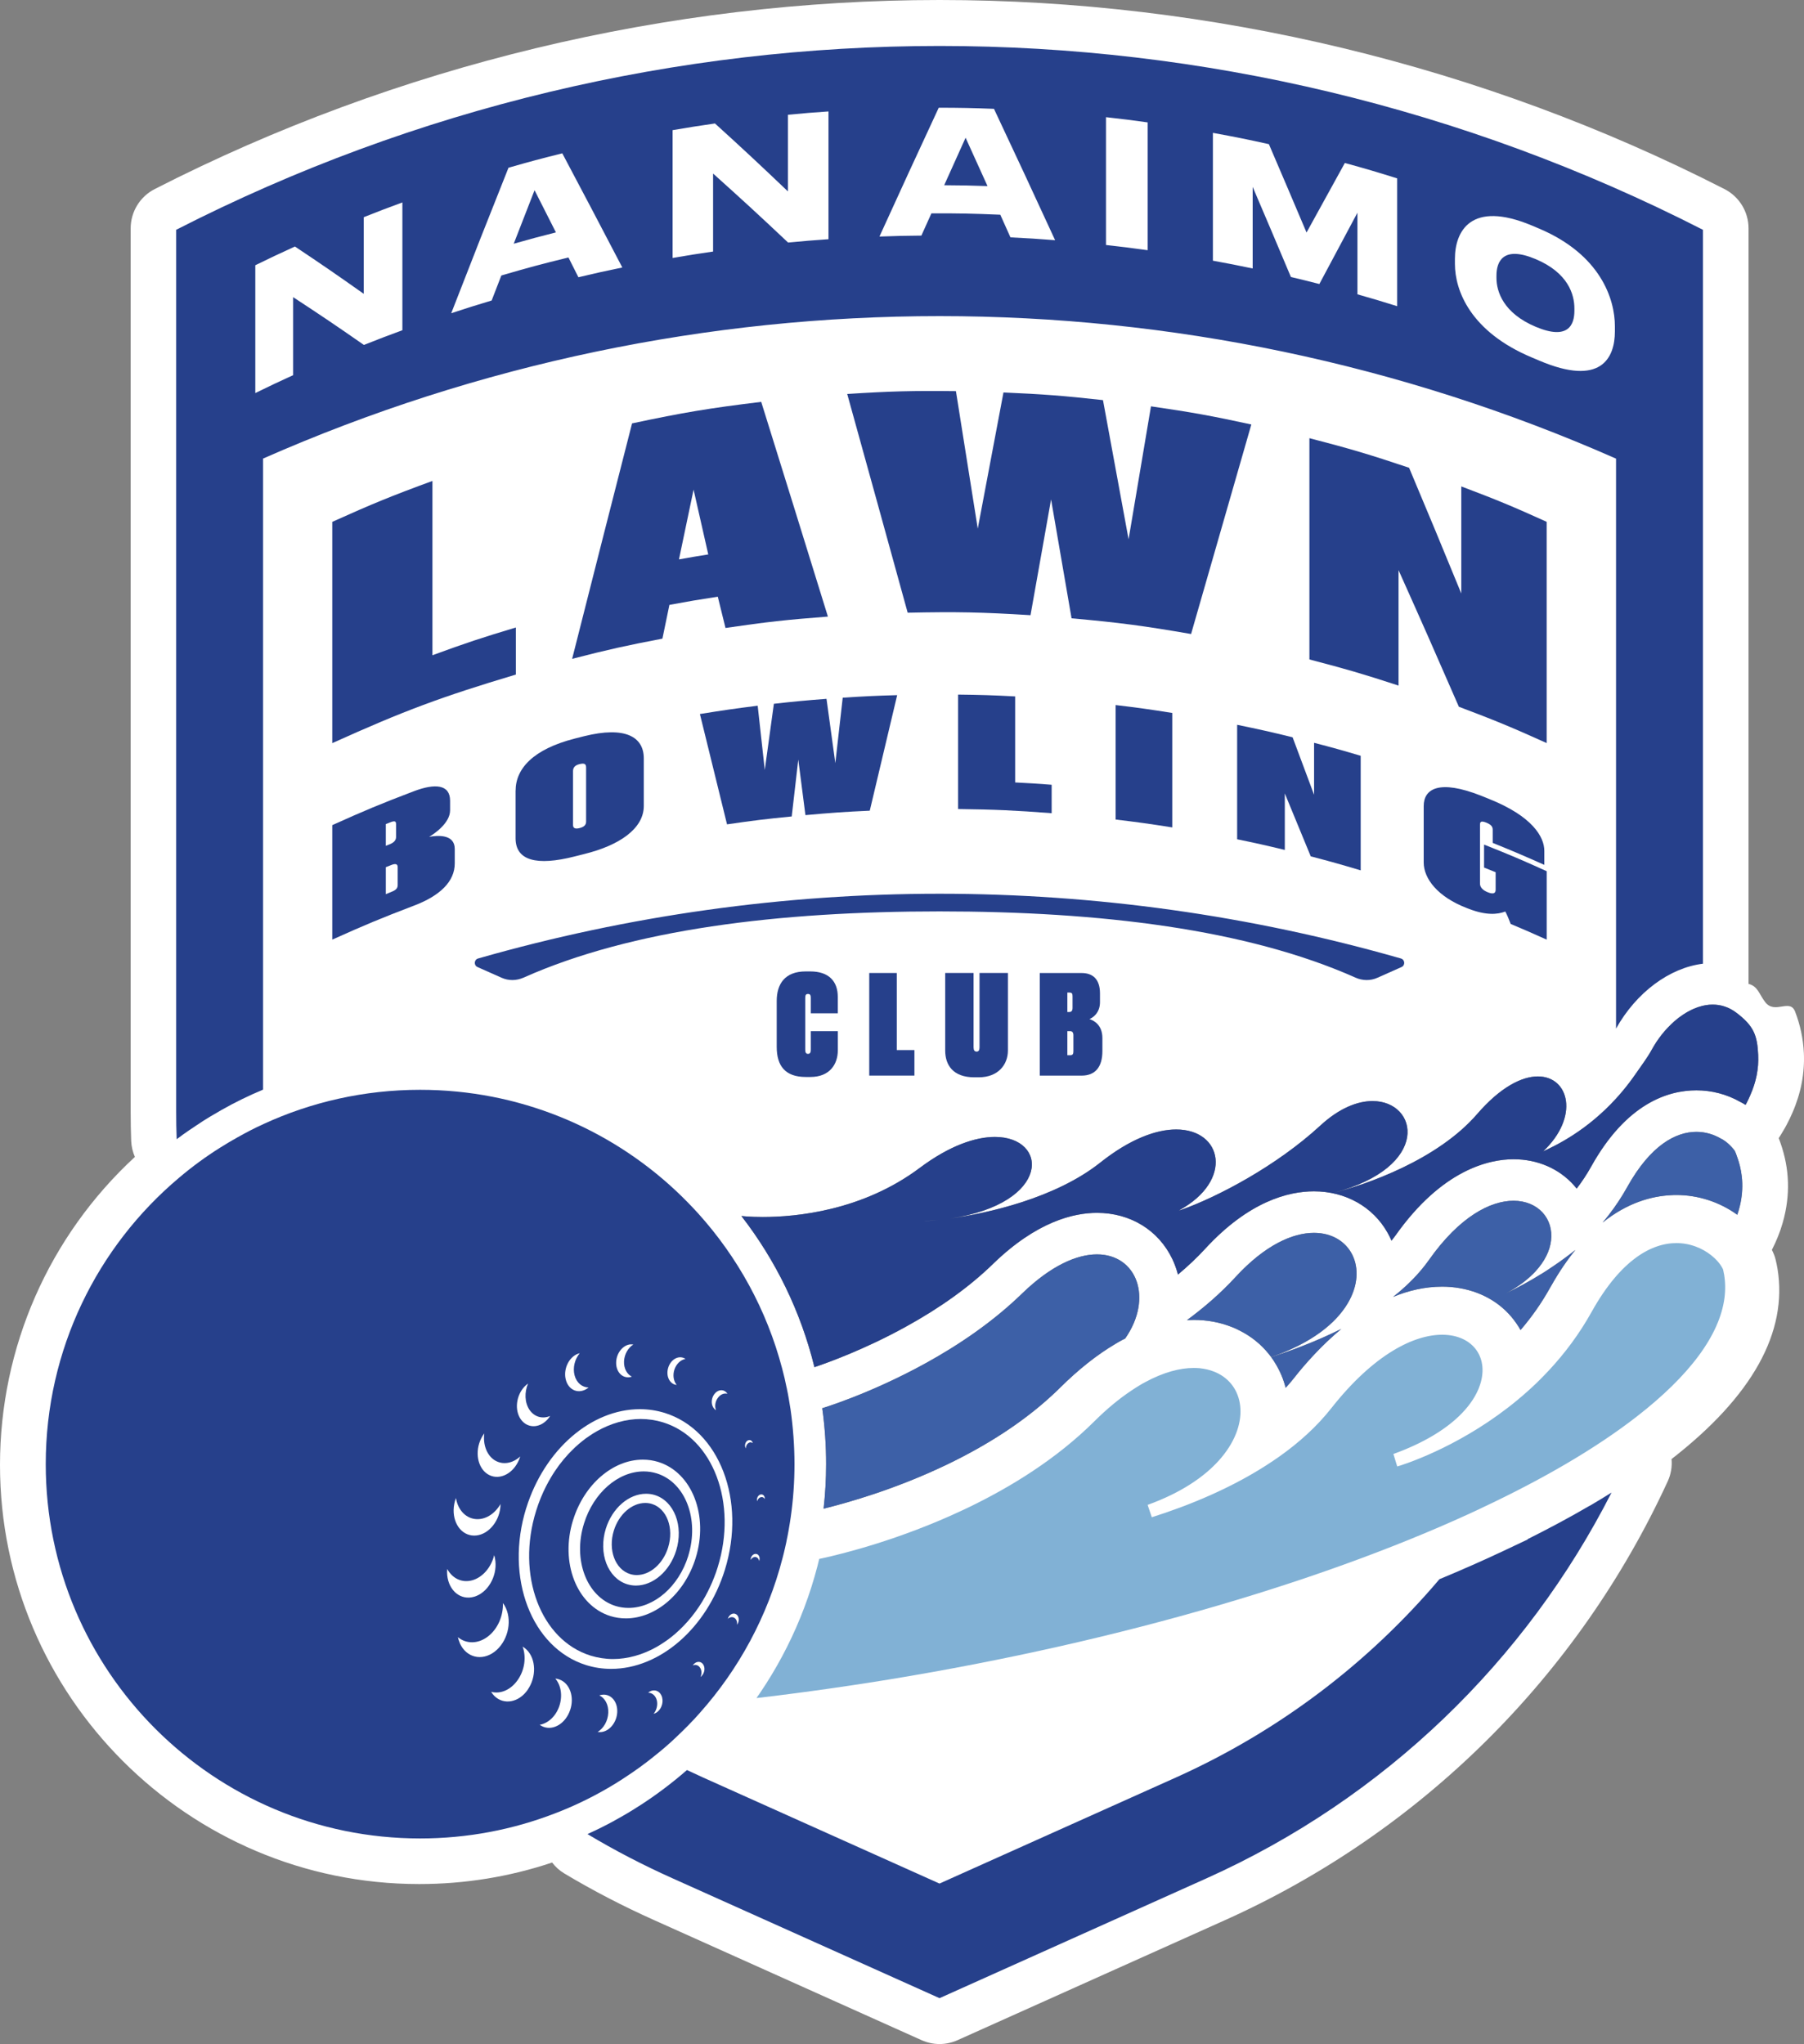 <?xml version="1.0" encoding="UTF-8"?><svg id="Layer_1" xmlns="http://www.w3.org/2000/svg" viewBox="0 0 552.92 626.58"><rect x="0" y="0" width="552.92" height="626.58" fill="#808080" stroke="none"/><defs><style>.cls-1{fill:#81b1d5;stroke:#fff;stroke-miterlimit:10;stroke-width:4px;}.cls-2{fill:#3d60a7;}.cls-2,.cls-3,.cls-4{stroke-width:0px;}.cls-3{fill:#fff;}.cls-4{fill:#26408b;}</style></defs><path class="cls-3" d="M283.23,374.32c1.57-.09,3.09-.21,4.54-.35-1.55.17-2.8.28-3.69.32l-.21.02c-.26,0-.46.01-.64.01Z"/><path class="cls-3" d="M546.57,346.61c.36-.62.73-1.24,1-1.77.7-1.3,1.29-2.53,1.8-3.74,2.62-5.98,3.8-12.14,3.51-18.33-.21-4.33-1.1-8.56-2.69-12.68-1.6-4.11-6.21.96-9.16-2.9-1.91-2.48-2.22-4.85-5.11-5.59V70c0-5.08-2.85-9.74-7.39-12.05C454.39,20.04,371.2,0,287.98,0S121.57,20.04,47.43,57.95c-4.53,2.31-7.38,6.97-7.38,12.05v270.73c0,3.25.06,6.22.16,9.07.08,1.71.48,3.33,1.13,4.85C15,378.95,0,413.04,0,449.06c0,70.83,57.64,128.48,128.48,128.48,13.98,0,27.67-2.22,40.74-6.6,1,1.31,2.24,2.45,3.71,3.33,8.72,5.23,17.99,10.04,27.57,14.33l81.93,36.78c1.77.8,3.65,1.2,5.55,1.2s3.77-.4,5.54-1.2l81.95-36.78c60-26.94,108.19-74.71,135.67-134.49,1.02-2.2,1.39-4.56,1.18-6.84,24.73-19.25,35.67-38.84,32.48-58.36-.16-.92-.35-1.85-.58-2.79-.25-1.05-.66-2.04-1.14-2.98,1.38-2.71,2.48-5.43,3.26-8.13.18-.62.34-1.22.5-1.85.01-.03.03-.11.03-.15.99-4.07,1.34-8.18,1.05-12.2-.28-4.01-1.23-8.03-2.75-11.93.11-.18.22-.34.33-.51.37-.56.72-1.17,1.07-1.76ZM472.94,390.2c.16-.1.32-.19.46-.29.4-.25.77-.51,1.15-.75.05-.03.08-.06.13-.09.33-.21.65-.43.95-.64,1.48-.97,2.99-2.03,4.5-3.18.26-.19.51-.38.75-.56.84-.65,1.51-1.17,1.97-1.52-2.48,3.03-4.93,6.6-7.28,10.75-.22.35-.42.7-.62,1.07-2.48,4.45-5.48,8.73-8.91,12.72-.4-.7-.81-1.4-1.29-2.06-3.95-5.76-10.1-9.53-17.32-10.77-1.74-.31-3.55-.47-5.4-.47-5.28,0-10.34,1.2-15.06,3.14.9-.69,1.78-1.42,2.62-2.17,3.18-2.76,6.05-5.85,8.43-9.22,9.34-13.22,18.79-18.08,25.87-18.08,7.51,0,12.33,5.48,11.5,12.21-.36,3.02-1.87,6.3-4.8,9.46-.27.29-.54.59-.84.88h-.02c-2.1,2.07-4.82,4.07-8.24,5.88,3.2-1.54,7.17-3.64,11.45-6.31ZM403.01,415c-2.55,2.69-4.73,5.28-6.51,7.56-.76.95-1.57,1.92-2.45,2.86-.7-2.72-1.78-5.25-3.21-7.56-.37-.63-.78-1.25-1.23-1.84,5.64-1.82,13.54-4.68,21.51-8.66-2.99,2.49-5.71,5.09-8.11,7.64ZM413.05,399.55c-3.61,6.08-11.04,12.17-23.45,16.44-.21-.29-.43-.58-.65-.85-2.39-2.99-5.4-5.45-8.91-7.22-.4-.22-.8-.41-1.2-.59-.28-.14-.76-.35-1.35-.57-3.59-1.42-7.49-2.15-11.61-2.15-.69,0-1.37.02-2.07.06,5.25-3.86,10.36-8.28,14.95-13.28,8.96-9.72,17.41-13.47,23.96-13.47,11.12,0,16.82,10.77,10.33,21.63ZM344.88,410.29l-.02.02c-.27.12-.54.27-.81.41-.81.41-1.53.84-2.19,1.24-5.64,3.34-11.28,7.81-16.82,13.3-.84.84-1.72,1.67-2.62,2.5-8.56,7.89-19.33,15-32.09,21.14-15.58,7.51-30.29,11.69-37.9,13.57.51-4.49.77-9.04.77-13.66,0-5.73-.38-11.35-1.15-16.85,0-.1-.01-.19-.03-.29,0,0,14.65-4.37,31.79-13.84,9.78-5.39,20.36-12.46,29.47-21.32,8.87-8.6,16.8-11.99,22.94-11.99,12.17,0,17.31,13.33,8.66,25.77ZM533.25,369.72c-.11.43-.22.86-.35,1.31-.12.44-.27.9-.43,1.35-5.39-3.91-11.98-6.06-18.66-6.06-.54,0-1.1.01-1.65.05-6.03.3-13.4,2.32-20.97,8.4.67-.78,1.32-1.59,1.96-2.42,2.02-2.61,3.91-5.44,5.61-8.51,7.16-12.84,14.89-16.88,21.18-16.88,2.81,0,5.34.81,7.38,2,2.5,1.16,4.37,3.8,4.37,3.8.11.24.19.47.31.7.01.05.04.12.06.16,0,.02.02.04.02.04.07.19.14.38.2.57.78,2.05,1.31,4.17,1.56,6.31.05.39.08.75.11,1.13.19,2.69-.05,5.36-.7,8.05ZM536.45,335.73c-.37.89-.8,1.78-1.27,2.67-.05.09-.11.19-.18.29-.54-.34-1.11-.67-1.72-.97-4.07-2.3-8.68-3.49-13.34-3.49-8.78,0-21.51,4.06-32.28,23.42-1.29,2.32-2.77,4.56-4.41,6.7-.25-.32-.52-.64-.79-.94-4.59-5.19-11.19-8.05-18.57-8.05s-21.84,3.05-36.25,23.46c-.37.51-.75,1.01-1.15,1.51-.37-.87-.78-1.71-1.26-2.54-4.47-7.89-12.88-12.6-22.51-12.6-7.81,0-19.93,3.05-33.31,17.58-2.51,2.73-5.31,5.38-8.37,7.94-.43-1.63-.98-3.18-1.7-4.71-4.23-8.89-12.87-14.21-23.12-14.21-3.59,0-8.22.67-13.61,2.96-5.4,2.29-11.55,6.19-18.19,12.63-7.17,6.99-16.18,13.48-26.76,19.3-12.87,7.11-24.35,11.17-28.04,12.41-4.2-17.1-11.92-32.81-22.37-46.31v-.02s2.45.3,6.52.3c10.18,0,30.55-1.87,48.14-15.06,9.18-6.87,17.1-9.48,23.02-9.48,16.5,0,17.42,20.3-13.7,25.01,11.6-1.64,32.27-6.24,46-17.15,9.24-7.34,17.24-10.15,23.27-10.15,14.22,0,17.61,15.63.96,24.75-.07.03-.07.05-.04.05.1,0,.39-.08.39-.08,11.34-3.99,29.49-13.57,42.9-25.95,5.82-5.36,11.42-7.48,15.97-7.48,14.08,0,18.2,20.27-12.09,28.16,10.09-2.51,31.98-10.08,44.16-24.19,7.18-8.31,13.73-11.52,18.6-11.52,9.63,0,12.79,12.44,1.62,22.97,4.06-1.87,13.33-6.32,22.33-16.17.67-.73,1.33-1.49,1.99-2.28.32-.38.63-.76.95-1.16.41-.51.81-1.03,1.22-1.56.27-.36.55-.73.82-1.11.36-.48.71-.98,1.06-1.49,1.89-2.72,3.64-5.06,4.88-7.33.23-.42.46-.83.71-1.23.25-.43.52-.84.79-1.26.23-.34.46-.67.7-1,.03-.04.05-.07.08-.11.24-.33.48-.65.73-.97.06-.09.14-.18.21-.27.56-.69,1.14-1.36,1.74-1.99.32-.34.64-.66.97-.98.33-.32.66-.62,1-.92.17-.15.34-.3.51-.44.17-.14.35-.28.52-.42.17-.14.35-.27.53-.41.38-.29.77-.57,1.17-.83.32-.22.65-.42.98-.61.19-.11.37-.22.55-.32.37-.2.74-.39,1.12-.57.19-.09.37-.17.56-.26.38-.16.76-.31,1.13-.44.19-.07.38-.13.57-.19,1.37-.44,2.76-.67,4.13-.67,2.51,0,4.98.76,7.25,2.48,5.43,4.09,6.43,7.03,6.71,12.97.2,4.15-.63,8.27-2.43,12.33Z"/><path class="cls-3" d="M283.23,374.32c1.57-.09,3.09-.21,4.54-.35-1.55.17-2.8.28-3.69.32l-.21.02c-.26,0-.46.01-.64.01Z"/><path class="cls-3" d="M509.44,317c.55-.69,1.13-1.36,1.74-1.99-.6.63-1.18,1.3-1.74,1.99Z"/><path class="cls-4" d="M422.16,299.73l7.4-3.29c1.19-.52,1.08-2.25-.17-2.62-46.2-13.23-93.81-19.85-141.44-19.85s-95.22,6.62-141.42,19.85c-1.26.37-1.36,2.1-.17,2.62l7.4,3.29c2.14.95,4.55.91,6.69-.04,33.25-14.83,78.13-20.31,127.5-20.31s94.26,5.48,127.52,20.31c2.14.95,4.57,1,6.69.04Z"/><path class="cls-4" d="M158.11,192.35c-10.31,3.1-15.44,4.78-25.57,8.51v-53.43c-12.43,4.55-18.55,7.06-30.7,12.54v67.83c22.06-9.96,33.36-14.16,56.27-21.02v-14.42Z"/><path class="cls-4" d="M193.72,129.8c-6.15,24.05-12.28,48.11-18.36,72.16,11.02-2.84,16.56-4.07,27.67-6.19.87-4.16,1.3-6.21,2.14-10.35,5.93-1.1,8.9-1.6,14.83-2.51.95,3.83,1.41,5.76,2.36,9.59,12.51-1.84,18.79-2.53,31.39-3.49-6.78-21.95-13.6-43.88-20.44-65.82-15.91,1.93-23.86,3.25-39.6,6.6ZM208.1,171.48c1.8-8.55,2.68-12.84,4.48-21.39,1.8,7.95,2.71,11.93,4.5,19.87-3.59.56-5.39.87-8.98,1.52Z"/><path class="cls-4" d="M345.9,165.28c-3.12-17.08-4.7-25.59-7.84-42.63-12.17-1.34-18.27-1.82-30.5-2.34-3.14,16.67-4.72,25.03-7.88,41.74-2.68-16.87-4.01-25.31-6.69-42.15-13.34-.15-20,.02-33.32.87,6.21,22.34,12.36,44.69,18.53,67.05,15.05-.32,22.6-.17,37.65.76,2.51-14.22,3.77-21.3,6.3-35.48,2.51,14.55,3.77,21.84,6.28,36.44,14.72,1.32,22.06,2.29,36.63,4.81,6.15-21.41,12.3-42.82,18.47-64.23-12.23-2.66-18.4-3.77-30.76-5.56-2.75,16.28-4.11,24.42-6.86,40.74Z"/><path class="cls-4" d="M474.05,159.96c-10.35-4.7-15.59-6.86-26.17-10.85v32.82c-6.37-15.54-9.57-23.25-16-38.54-12.12-4.07-18.25-5.89-30.55-9.07v67.83c11,2.86,16.48,4.46,27.32,8.01v-35.38c7.43,16.58,11.13,24.96,18.49,41.87,10.87,4.09,16.26,6.32,26.91,11.13v-67.83Z"/><path class="cls-4" d="M137.95,248.42v-2.97c0-4.96-4.52-5.41-11.17-2.88-10.07,3.83-15.05,5.91-24.94,10.37v35.09c9.92-4.46,14.94-6.56,25.03-10.41,8.05-3.05,12.51-7.43,12.51-12.95v-4.44c0-4.57-5.26-4.18-7.86-3.7,1.75-1.02,6.43-4.29,6.43-8.12ZM118.25,252.62c.5-.19.76-.3,1.26-.5,1.65-.67,1.88-.32,1.88.61v3.88c0,.93-.65,1.67-1.88,2.17-.5.19-.76.3-1.26.5v-6.65ZM121.89,271.22c0,.95-.32,1.54-1.91,2.17-.69.28-1.04.43-1.73.71v-8.27c.69-.28,1.04-.41,1.73-.69,1.26-.5,1.91-.28,1.91.65v5.43Z"/><path class="cls-4" d="M158.02,242.38v14.57c0,6.84,6.41,8.57,18.1,5.59,1.21-.3,1.8-.45,3.01-.76,10.67-2.64,18.19-7.75,18.19-14.72v-14.57c0-6.6-5.63-9.96-18.27-6.82-1.17.28-1.75.43-2.92.74-12.71,3.25-18.1,9.22-18.1,15.98ZM175.63,236.34c0-1.08.67-1.78,1.97-2.1,1.62-.41,2.04,0,2.04,1.08v16.56c0,1-.67,1.65-2.04,1.97-1.3.32-1.97.04-1.97-.95v-16.56Z"/><path class="cls-4" d="M256.03,233.96c-1.08-7.9-1.62-11.84-2.71-19.74-6.47.5-9.7.8-16.13,1.52-1.13,8.12-1.67,12.17-2.79,20.29-.87-7.88-1.3-11.82-2.17-19.7-7.1.89-10.65,1.41-17.71,2.55,3.31,13.51,4.98,20.26,8.31,33.82,7.92-1.15,11.89-1.65,19.83-2.42.8-6.97,1.21-10.46,2.01-17.43.87,6.8,1.3,10.2,2.19,17.02,7.88-.71,11.82-1,19.72-1.36,3.36-14.2,5.04-21.28,8.4-35.42-6.69.19-10.02.35-16.69.78-.91,8.05-1.36,12.08-2.27,20.11Z"/><path class="cls-4" d="M293.64,212.91v35.09c11.5.15,17.23.41,28.69,1.28v-8.72c-4.48-.35-6.71-.48-11.19-.71v-26.37c-6.99-.37-10.48-.48-17.49-.56Z"/><path class="cls-4" d="M359.3,253.64v-35.09c-6.93-1.1-10.39-1.6-17.36-2.42v35.09c6.97.84,10.44,1.32,17.36,2.42Z"/><path class="cls-4" d="M393.79,260.54v-17.32c3.18,7.69,4.76,11.54,7.95,19.29,6.15,1.6,9.2,2.47,15.31,4.29v-35.12c-5.69-1.69-8.55-2.49-14.29-3.98v15.93c-2.62-7.06-3.94-10.59-6.58-17.62-6.78-1.67-10.18-2.42-17-3.83v35.09c5.87,1.21,8.79,1.86,14.61,3.27Z"/><path class="cls-4" d="M473.33,265.11v-4.29c0-4.24-3.62-10.59-16.93-15.91-.95-.39-1.43-.58-2.4-.97-12.99-5.13-17.64-2.1-17.64,3.14v17.3c0,4.91,4.2,10.54,13.34,14.03.19.09.3.11.5.19,5.39,2.08,8.85,1.71,11.17.82.41.69,1.39,3.05,1.65,3.81,4.44,1.86,6.65,2.84,11.04,4.81v-20.98c-7.62-3.46-11.47-5.09-19.2-8.16v7.04c1.41.56,2.12.84,3.55,1.43v5.37c0,1.19-.82,1.41-2.4.78-1.56-.63-2.4-1.52-2.4-2.68v-18.03c0-.89.32-1.28,1.91-.65,1.58.63,1.99,1.3,1.99,2.21v4.01c6.37,2.58,9.55,3.94,15.85,6.75Z"/><path class="cls-4" d="M256.78,310.63v-5.03c0-4.73-2.67-7.82-8.46-7.82h-1.38c-6.35,0-8.88,3.82-8.88,9.05v14.08c0,5.85,2.62,9.23,8.91,9.23h1.41c6,0,8.41-4,8.41-8.17v-5.88h-8.29v5.58c0,.82-.12,1.38-.85,1.38-.68,0-.85-.5-.85-1.38v-15.72c0-.88.18-1.26.85-1.26.73,0,.85.47.85,1.26v4.67h8.29Z"/><polygon class="cls-4" points="266.42 298.26 266.42 329.71 280.27 329.71 280.27 321.89 274.86 321.89 274.86 298.26 266.42 298.26"/><path class="cls-4" d="M289.7,298.26v23.78c0,4.44,2.41,8.2,8.91,8.2h1.35c6,0,8.96-3.91,8.96-8.2v-23.78h-8.7v22.81c0,.85-.29,1.29-.88,1.29-.65,0-.94-.44-.94-1.29v-22.81h-8.7Z"/><path class="cls-4" d="M337.14,307.2v-2.67c0-4.44-2.26-6.26-5.64-6.26h-12.81v31.45h12.84c4.11,0,6.35-2.59,6.35-7.52v-3.97c0-4.11-2.67-5.41-3.97-5.85.88-.32,3.23-1.76,3.23-5.17ZM327.14,304.26h.62c.85,0,.97.38.97,1.23v3.47c0,.85-.32,1.26-.97,1.26h-.62v-5.97ZM328.99,322.21c0,.85-.18,1.26-.97,1.26h-.88v-7.38h.88c.62,0,.97.41.97,1.26v4.85Z"/><path class="cls-4" d="M295.95,42.22c-2.62,5.8-3.93,8.72-6.56,14.56,5.31.03,7.97.08,13.28.26-2.69-5.95-4.03-8.91-6.72-14.82Z"/><path class="cls-4" d="M163.84,58.31c-2.55,6.54-3.83,9.82-6.38,16.4,5.16-1.46,7.74-2.16,12.93-3.47-2.63-5.19-3.94-7.78-6.55-12.93Z"/><path class="cls-4" d="M470.68,100.17c10,4.22,11.87-.65,11.87-4.91v-.68c0-4.27-1.87-10.93-11.87-15.15-10.05-4.24-12.02.81-12.02,5.07v.68c0,4.27,2.17,10.84,12.02,14.99Z"/><path class="cls-4" d="M190.87,545.3c3.57-2.29,7.01-4.78,10.31-7.49,2.19-1.75,4.29-3.59,6.32-5.54,1.23-1.17,2.45-2.36,3.66-3.59v-.02c1.15-1.15,2.23-2.32,3.29-3.53,11.95-13.4,20.81-29.64,25.42-47.59.28-1.08.56-2.19.8-3.29.22-.89.39-1.78.56-2.68.06-.19.11-.41.13-.61.17-.89.35-1.78.48-2.66.19-1.08.37-2.17.52-3.27.76-5.3,1.15-10.72,1.15-16.22s-.43-11.39-1.23-16.91c-.17-1.08-.35-2.17-.54-3.25-.15-.91-.32-1.82-.52-2.71-.02-.17-.04-.35-.11-.52-.39-2.01-.87-4.01-1.39-5.95-4.72-17.97-13.7-34.19-25.78-47.56-2.21-2.42-4.5-4.76-6.91-7.01-20.5-19.14-48.02-30.83-78.26-30.83-17.12,0-33.38,3.75-47.98,10.48-2.71,1.23-5.35,2.6-7.92,4.05-1.8,1-3.59,2.06-5.33,3.16-4.46,2.79-8.7,5.91-12.71,9.31-24.96,21.04-40.81,52.54-40.81,87.75,0,63.37,51.38,114.74,114.74,114.74,14.53,0,28.43-2.71,41.22-7.64,5.63-2.14,11.04-4.74,16.19-7.73,1.6-.93,3.16-1.88,4.7-2.88ZM200.96,525.11c-.22.11-.41.17-.63.24.91-1.1,1.34-2.73.97-4.18-.39-1.43-1.45-2.29-2.66-2.29.19-.15.39-.28.58-.39,1.58-.82,3.25.02,3.72,1.84.48,1.84-.41,3.98-1.99,4.78ZM215.09,513.72c-.11.13-.24.24-.37.32.41-.95.37-2.06-.17-2.84-.52-.8-1.41-1.02-2.23-.67.09-.15.19-.28.32-.41.91-.95,2.19-.91,2.86.06.69,1,.5,2.58-.41,3.53ZM233.06,458.14c.67-.19,1.26.28,1.34,1.06.02.11.02.22,0,.32-.24-.48-.74-.71-1.26-.56-.52.15-.93.65-1.06,1.23-.04-.09-.04-.19-.06-.28-.09-.8.39-1.58,1.04-1.78ZM232.78,478.17c-.02.11-.06.24-.11.35-.09-.65-.52-1.15-1.1-1.23-.58-.06-1.17.28-1.52.89,0-.13.02-.24.04-.37.17-.91.91-1.58,1.67-1.47.74.09,1.19.91,1.02,1.84ZM228.99,441.69c.61-.45,1.34-.28,1.65.41.04.09.07.17.09.28-.39-.32-.93-.35-1.41.02-.48.37-.74,1-.71,1.58-.04-.06-.11-.15-.13-.24-.3-.67-.06-1.6.52-2.06ZM225.64,494.84c.8.52,1.02,1.78.5,2.84-.06.13-.15.26-.24.37.11-.87-.17-1.69-.8-2.1-.65-.41-1.43-.26-2.04.28.04-.13.11-.28.17-.41.52-1.06,1.6-1.49,2.4-.97ZM218.86,427.46c1-1.43,2.66-1.73,3.72-.69.13.13.26.3.37.48-1.02-.28-2.19.19-2.97,1.32-.8,1.1-.97,2.58-.54,3.7-.17-.09-.32-.19-.45-.35-1.06-1.04-1.13-3.03-.13-4.46ZM204.85,419.11c.76-2.25,2.81-3.53,4.59-2.88.24.09.45.19.65.35-1.43.24-2.77,1.45-3.38,3.23-.58,1.78-.26,3.59.69,4.72-.24-.02-.48-.07-.71-.15-1.78-.67-2.6-3.01-1.84-5.26ZM193.25,412.11c.3-.02.58,0,.87.04-1.58.97-2.75,2.94-2.86,5.15-.09,2.19.91,3.98,2.4,4.7-.28.11-.58.17-.89.19-2.29.19-4.05-1.91-3.92-4.7s2.1-5.2,4.39-5.39ZM176.64,415.19c.35-.17.69-.28,1.04-.37-1.49,1.78-2.19,4.42-1.58,6.75.61,2.34,2.34,3.72,4.31,3.75-.3.24-.63.45-.95.63-2.58,1.32-5.26-.02-6.04-3.01-.78-2.97.67-6.43,3.23-7.75ZM160.77,425.04c.35-.35.71-.67,1.08-.93-1.15,2.68-1.06,5.85.45,8.08,1.52,2.21,4.01,2.84,6.32,1.86-.26.41-.56.82-.91,1.17-2.55,2.71-6.19,2.6-8.12-.19-1.93-2.81-1.39-7.27,1.17-9.98ZM147.5,440.89c.28-.54.58-1.04.93-1.49-.43,3.36.71,6.62,3.16,8.21,2.47,1.56,5.54,1,7.86-1.15-.17.56-.39,1.13-.67,1.67-2.04,4.07-6.21,5.74-9.33,3.75-3.12-2.01-3.98-6.93-1.95-10.98ZM139.23,461.04c.11-.63.3-1.26.52-1.84.54,3.42,2.75,6.02,5.78,6.43,3.05.41,6.11-1.49,7.88-4.59,0,.63-.07,1.26-.17,1.88-.91,4.81-4.78,8.27-8.66,7.75-3.85-.52-6.26-4.83-5.35-9.63ZM137.07,482.87c-.06-.65-.06-1.3,0-1.93,1.56,2.92,4.55,4.39,7.75,3.46,3.23-.95,5.76-4.05,6.65-7.69.17.58.3,1.19.37,1.84.5,4.83-2.42,9.72-6.5,10.91-4.07,1.21-7.77-1.75-8.27-6.6ZM140.94,503.69c-.26-.61-.45-1.21-.61-1.84,2.51,2.08,6.11,2.17,9.18-.17,3.07-2.32,4.78-6.41,4.63-10.28.35.45.67,1,.93,1.58,1.97,4.42.41,10.39-3.51,13.36-3.9,2.94-8.66,1.78-10.63-2.64ZM161.75,517.98c-2.73,3.92-7.3,4.76-10.22,1.91-.39-.39-.71-.82-1-1.28,2.79.76,6.02-.54,8.16-3.64,2.17-3.1,2.64-7.1,1.49-10.22.43.26.84.56,1.23.95,2.92,2.86,3.05,8.36.32,12.28ZM174.74,524.2c-1.34,4.01-5,6.32-8.16,5.15-.41-.15-.8-.37-1.17-.63,2.55-.43,4.96-2.6,6.02-5.74,1.06-3.16.5-6.43-1.23-8.42.43.02.87.11,1.28.28,3.16,1.15,4.63,5.35,3.27,9.35ZM161.29,462.3c5.54-17.86,19.87-30.33,34.83-30.33,2.6,0,5.15.39,7.62,1.15,16.78,5.24,25.05,26.82,18.42,48.13-5.56,17.86-19.9,30.33-34.86,30.33-2.6,0-5.15-.39-7.62-1.15-16.78-5.24-25.03-26.82-18.4-48.13ZM183.18,530.91c1.82-1.1,3.14-3.36,3.25-5.85.13-2.49-1.02-4.55-2.73-5.35.32-.13.67-.19,1.02-.22,2.6-.22,4.61,2.17,4.46,5.35-.15,3.16-2.38,5.89-4.98,6.11-.35.02-.69,0-1.02-.04Z"/><path class="cls-4" d="M201.33,504.8c.83-.46,1.63-.99,2.3-1.44.4-.25.76-.51,1.13-.78.76-.57,1.47-1.14,2.19-1.75,3.66-3.18,6.78-7.06,9.25-11.54.52-.96.99-1.88,1.42-2.81.23-.48.45-.97.66-1.46.41-.99.81-2.01,1.18-3.04.18-.51.35-1.03.51-1.56,6.12-19.7-1.38-39.62-16.72-44.4-2.25-.69-4.57-1.04-6.87-1.04-4.47,0-9.12,1.3-13.44,3.75-.84.46-1.63.99-2.3,1.44-.4.25-.77.52-1.13.78-.74.56-1.45,1.13-2.18,1.75-.34.3-.7.61-1.05.94-.35.33-.69.65-1.02,1-.39.37-.69.69-1.02,1.04-.99,1.07-1.94,2.21-2.85,3.41-1.05,1.44-1.86,2.65-2.53,3.81-.49.81-.98,1.7-1.51,2.73-1.19,2.34-2.21,4.86-3.03,7.49-6.14,19.69,1.35,39.61,16.7,44.4,2.25.69,4.57,1.04,6.87,1.04,4.47,0,9.12-1.3,13.44-3.75ZM175.66,465.93c3.38-10.89,12.17-18.49,21.37-18.49,1.62,0,3.22.24,4.74.71,10.36,3.24,15.49,16.46,11.44,29.48-3.38,10.87-12.17,18.47-21.38,18.47-1.64,0-3.24-.24-4.76-.71-10.36-3.26-15.48-16.47-11.42-29.46Z"/><path class="cls-4" d="M204.78,474.35c1.84-5.92-.39-11.9-4.98-13.33-.64-.2-1.31-.3-2.03-.3-4.13,0-8.09,3.48-9.63,8.46-1.84,5.92.39,11.9,4.98,13.33.67.21,1.35.31,2.03.31,4.12,0,8.09-3.48,9.63-8.47Z"/><path class="cls-4" d="M210.94,476.95c3.48-11.2-.85-22.55-9.66-25.3-1.28-.4-2.62-.6-3.98-.6-7.86,0-15.39,6.56-18.3,15.95-3.5,11.17.83,22.51,9.64,25.29,1.28.4,2.62.6,4,.6,7.86,0,15.39-6.55,18.31-15.93ZM185.68,468.61c1.96-6.3,7.03-10.71,12.34-10.71.95,0,1.83.13,2.69.4,5.94,1.86,8.87,9.49,6.53,17.01-1.96,6.32-7.03,10.73-12.34,10.73-.9,0-1.8-.14-2.69-.41-5.94-1.86-8.87-9.49-6.53-17.02Z"/><path class="cls-4" d="M283.23,374.32c1.57-.09,3.09-.21,4.54-.35-1.55.17-2.8.28-3.69.32l-.21.02c-.26,0-.46.01-.64.01Z"/><path class="cls-4" d="M509.44,317c.55-.69,1.13-1.36,1.74-1.99-.6.63-1.18,1.3-1.74,1.99Z"/><path class="cls-3" d="M283.23,374.32c.18,0,.38-.01.64-.01l.21-.02c.89-.04,2.14-.15,3.69-.32-1.45.14-2.97.26-4.54.35ZM283.23,374.32c.18,0,.38-.01.64-.01l.21-.02c.89-.04,2.14-.15,3.69-.32-1.45.14-2.97.26-4.54.35Z"/><path class="cls-3" d="M243.49,426.55v.76l.38.29-.38-1.05ZM365.88,417.34c-4.58,0-9.94,1.4-15.86,4.61-.56.29-1.1.61-1.66.94-.92.54-1.86,1.15-2.81,1.8,4.31-.57,8.08-1.1,11.55-1.62l2.59-.39,2.24-1.38c2.04-1.26,4.01-2.55,5.94-3.88-.66-.05-1.31-.08-1.99-.08ZM389.6,415.99c-.3.11-.61.22-.93.31.31-.09.63-.19.94-.28t-.01-.03ZM389.6,415.99c-.3.11-.61.22-.93.31.31-.09.63-.19.94-.28t-.01-.03Z"/><path class="cls-4" d="M487.15,461.61c-5.84,3.42-12.19,6.82-18.93,10.2v.1l-7.29,3.45c-6.31,2.98-12.91,5.89-19.75,8.73-21.63,25.54-48.98,46.49-80.73,60.77l-72.5,32.53-72.5-32.53c-1.65-.75-3.28-1.5-4.9-2.27-4.61,4.02-9.53,7.73-14.7,11.04v.02h-.02v-.02c-.6.38-1.21.78-1.81,1.15-.62.38-1.24.76-1.86,1.13-1.24.73-2.5,1.45-3.75,2.13-.11.08-.22.14-.35.21-1.1.6-2.23,1.19-3.37,1.75-.11.06-.22.13-.32.17-1.22.6-2.45,1.21-3.71,1.77-.19.11-.41.21-.6.29,8.37,5.01,17.09,9.53,26.11,13.57l81.79,36.72,81.8-36.72c54.77-24.59,97.99-66.85,124.17-118.27-2.2,1.38-4.46,2.75-6.78,4.11Z"/><path class="cls-2" d="M283.23,374.32c.18,0,.38-.01.64-.01l.21-.02c.89-.04,2.14-.15,3.69-.32-1.45.14-2.97.26-4.54.35ZM509.44,317c.56-.69,1.14-1.36,1.74-1.99-.61.63-1.19,1.3-1.74,1.99ZM383.9,417.7s-.03.02-.03.04l.06-.04h-.03ZM442.03,407.14c-9.3,0-22.14,6.25-35.54,23.27-4.34,5.53-9.7,10.31-15.52,14.45-.56.4-1.12.78-1.67,1.15.74-.16,1.49-.34,2.24-.51h.01c23.41-5.38,44.69-11.63,63.27-18.54.16-.33.29-.67.42-1,3.86-10.05-2.18-18.82-13.21-18.82ZM373.56,418.9c-.21-.1-.41-.19-.63-.27-1.53-.62-3.23-1.02-5.06-1.21-.66-.05-1.31-.08-1.99-.08-4.58,0-9.94,1.4-15.86,4.61-.56.29-1.1.61-1.66.94-.92.54-1.86,1.15-2.81,1.8-3.69,2.46-7.56,5.63-11.54,9.59-11.34,11.28-25.09,19.78-38.16,26.07-.64.31-1.27.61-1.89.9.81-.07,1.63-.16,2.44-.24,27.77-2.88,54.19-6.92,78.64-11.93.27-.32.54-.62.8-.93,9.97-11.82,7.51-24.86-2.28-29.25ZM525.6,383.12c-2.96-2.32-7.06-4.07-11.79-4.07-8.24,0-18.37,5.31-27.74,22.12-3.69,6.64-8.05,12.41-12.7,17.42-.47.53-.97,1.04-1.46,1.53.68-.28,1.35-.57,2.02-.87,2.43-1.07,4.8-2.17,7.11-3.26v-.02c6.63-3.17,12.73-6.41,18.22-9.74,6.57-3.99,12.28-8.06,17.08-12.23h.02c3.77-3.28,6.93-6.54,9.53-9.88.09-.13.19-.24.28-.37.03-.03.05-.06.08-.09-.2-.19-.43-.37-.65-.54Z"/><path class="cls-2" d="M344.88,410.29l-.02.02c-.27.12-.54.27-.81.41-.81.41-1.53.84-2.19,1.24-5.64,3.34-11.28,7.81-16.82,13.3-.84.84-1.72,1.67-2.62,2.5-8.56,7.89-19.33,15-32.09,21.14-15.58,7.51-30.29,11.69-37.9,13.57.51-4.49.77-9.04.77-13.66,0-5.73-.38-11.35-1.15-16.85,0-.1-.01-.19-.03-.29,0,0,14.65-4.37,31.79-13.84,9.78-5.39,20.36-12.46,29.47-21.32,8.87-8.6,16.8-11.99,22.94-11.99,12.17,0,17.31,13.33,8.66,25.77Z"/><path class="cls-2" d="M413.05,399.55c-3.61,6.08-11.04,12.17-23.45,16.44-.21-.29-.43-.58-.65-.85-2.39-2.99-5.4-5.45-8.91-7.22-.4-.22-.8-.41-1.2-.59-.28-.14-.76-.35-1.35-.57-3.59-1.42-7.49-2.15-11.61-2.15-.69,0-1.37.02-2.07.06,5.25-3.86,10.36-8.28,14.95-13.28,8.96-9.72,17.41-13.47,23.96-13.47,11.12,0,16.82,10.77,10.33,21.63Z"/><path class="cls-2" d="M411.12,407.36c-2.99,2.49-5.71,5.09-8.11,7.64-2.55,2.69-4.73,5.28-6.51,7.56-.76.95-1.57,1.92-2.45,2.86-.7-2.72-1.78-5.25-3.21-7.56-.37-.63-.78-1.25-1.23-1.84,5.64-1.82,13.54-4.68,21.51-8.66Z"/><path class="cls-2" d="M482.85,383.17c-2.48,3.03-4.93,6.6-7.28,10.75-.22.35-.42.7-.62,1.07-2.48,4.45-5.48,8.73-8.91,12.72-.4-.7-.81-1.4-1.29-2.06-3.95-5.76-10.1-9.53-17.32-10.77-1.74-.31-3.55-.47-5.4-.47-5.28,0-10.34,1.2-15.06,3.14.9-.69,1.78-1.42,2.62-2.17,3.18-2.76,6.05-5.85,8.43-9.22,9.34-13.22,18.79-18.08,25.87-18.08,7.51,0,12.33,5.48,11.5,12.21-.36,3.02-1.87,6.3-4.8,9.46-.27.29-.54.59-.84.88h-.02c-2.1,2.07-4.82,4.07-8.24,5.88,3.2-1.54,7.17-3.64,11.45-6.31.16-.1.32-.19.46-.29.4-.25.77-.51,1.15-.75.05-.03.08-.06.13-.09.33-.21.65-.43.95-.64,1.48-.97,2.99-2.03,4.5-3.18.26-.19.51-.38.75-.56.84-.65,1.51-1.17,1.97-1.52Z"/><path class="cls-2" d="M533.25,369.72c-.11.43-.22.86-.35,1.31-.12.44-.27.9-.43,1.35-5.39-3.91-11.98-6.06-18.66-6.06-.54,0-1.1.01-1.65.05-6.03.3-13.4,2.32-20.97,8.4.67-.78,1.32-1.59,1.96-2.42,2.02-2.61,3.91-5.44,5.61-8.51,7.16-12.84,14.89-16.88,21.18-16.88,2.81,0,5.34.81,7.38,2,2.5,1.16,4.37,3.8,4.37,3.8.11.24.19.47.31.7.01.05.04.12.06.16,0,.02.02.04.02.04.07.19.14.38.2.57.78,2.05,1.31,4.17,1.56,6.31.05.39.08.75.11,1.13.19,2.69-.05,5.36-.7,8.05Z"/><path class="cls-4" d="M538.88,323.4c-.28-5.94-1.28-8.88-6.71-12.97-2.27-1.72-4.74-2.48-7.25-2.48-1.37,0-2.76.23-4.13.67-.19.06-.38.12-.57.19-.37.13-.75.28-1.13.44-.19.09-.37.17-.56.26-.38.18-.75.37-1.12.57-.18.1-.36.21-.55.32-.33.19-.65.4-.98.61-.4.26-.79.54-1.17.83-.18.14-.36.27-.53.41-.17.14-.35.28-.52.42-.17.14-.34.29-.51.44-.34.3-.67.6-1,.92-.33.32-.65.64-.97.98-.6.63-1.18,1.3-1.74,1.99-.07.09-.15.18-.21.27-.25.32-.49.64-.73.97-.03.04-.05.07-.08.11-.24.33-.47.66-.7,1-.27.42-.54.83-.79,1.26-.25.4-.48.81-.71,1.23-1.24,2.27-2.99,4.61-4.88,7.33-.35.51-.7,1.01-1.06,1.49-.27.38-.55.75-.82,1.11-.41.53-.81,1.05-1.22,1.56-.31.4-.63.78-.95,1.16-.66.79-1.32,1.55-1.99,2.28-9,9.85-18.27,14.3-22.33,16.17,11.17-10.53,8.01-22.97-1.62-22.97-4.87,0-11.42,3.21-18.6,11.52-12.18,14.11-34.07,21.68-44.16,24.19,30.29-7.89,26.17-28.16,12.09-28.16-4.55,0-10.15,2.12-15.97,7.48-13.41,12.38-31.56,21.96-42.9,25.95,0,0-.29.08-.39.08-.03,0-.03-.02.04-.05,16.65-9.12,13.26-24.75-.96-24.75-6.03,0-14.03,2.81-23.27,10.15-13.73,10.91-34.4,15.51-46,17.15,31.12-4.71,30.2-25.01,13.7-25.01-5.92,0-13.84,2.61-23.02,9.48-17.59,13.19-37.96,15.06-48.14,15.06-4.07,0-6.52-.3-6.52-.3v.02c10.45,13.5,18.17,29.21,22.37,46.31,3.69-1.24,15.17-5.3,28.04-12.41,10.58-5.82,19.59-12.31,26.76-19.3,6.64-6.44,12.79-10.34,18.19-12.63,5.39-2.29,10.02-2.96,13.61-2.96,10.25,0,18.89,5.32,23.12,14.21.72,1.53,1.27,3.08,1.7,4.71,3.06-2.56,5.86-5.21,8.37-7.94,13.38-14.53,25.5-17.58,33.31-17.58,9.63,0,18.04,4.71,22.51,12.6.48.83.89,1.67,1.26,2.54.4-.5.78-1,1.15-1.51,14.41-20.41,28.9-23.46,36.25-23.46s13.98,2.86,18.57,8.05c.27.3.54.62.79.94,1.64-2.14,3.12-4.38,4.41-6.7,10.77-19.36,23.5-23.42,32.28-23.42,4.66,0,9.27,1.19,13.34,3.49.61.3,1.18.63,1.72.97.07-.1.13-.2.18-.29.47-.89.9-1.78,1.27-2.67,1.8-4.06,2.63-8.18,2.43-12.33ZM284.08,374.29l-.21.02c-.26,0-.46.01-.64.01,1.57-.09,3.09-.21,4.54-.35-1.55.17-2.8.28-3.69.32Z"/><path class="cls-1" d="M502.88,435.82c16.32-12.66,26.06-25.49,27.65-37.7.33-2.59.3-5.15-.11-7.68-.11-.64-.24-1.26-.38-1.89-.7-1.64-2-3.37-3.79-4.88-.21-.19-.43-.37-.65-.54-2.96-2.32-7.06-4.07-11.79-4.07-8.24,0-18.37,5.31-27.74,22.13-3.69,6.63-8.05,12.41-12.7,17.42-.48.52-.97,1.03-1.46,1.53-1.62,1.7-3.31,3.31-5,4.82-15.89,14.25-33.03,20.63-37.99,22.27-.16.05-.32.1-.45.14-.3.11-.56.18-.72.22,9.45-3.42,16.26-7.65,20.87-12.09,2.91-2.82,4.95-5.71,6.19-8.53.16-.33.29-.67.41-1,3.87-10.05-2.18-18.82-13.2-18.82-9.31,0-22.14,6.25-35.54,23.27-4.34,5.52-9.7,10.31-15.53,14.44-.56.4-1.11.78-1.67,1.15-12.15,8.26-26.03,13.76-36.86,17.18,10.44-3.77,17.82-8.8,22.61-14.11.27-.32.54-.62.8-.92,9.97-11.82,7.51-24.87-2.28-29.26-.21-.1-.41-.19-.64-.27-1.53-.62-3.23-1.02-5.06-1.21-.65-.05-1.3-.08-1.99-.08-4.58,0-9.94,1.4-15.86,4.61-.56.29-1.1.6-1.65.94-.92.54-1.86,1.15-2.82,1.8-3.69,2.47-7.56,5.63-11.53,9.59-11.34,11.28-25.09,19.77-38.16,26.07-.64.3-1.27.6-1.89.89-19.04,8.92-36.35,13.17-42.35,14.48-1.43.32-2.23.46-2.23.46l.02.22c-3.99,17.18-11.52,32.99-21.81,46.63,14.73-1.64,29.8-3.72,45.1-6.2,72.24-11.84,136.48-31.12,182.81-52.99v-.02c9.13-4.31,17.56-8.72,25.23-13.2,8.34-4.87,15.75-9.82,22.16-14.8Z"/><path class="cls-4" d="M495.31,140.6v174.71c6.24-11.14,16.4-18.64,26.63-19.89V70.44c-73.48-37.56-153.71-56.35-233.97-56.35S127.45,32.87,54,70.44v270.25c0,2.86.04,5.69.15,8.53,1.28-.97,2.58-1.91,3.88-2.79.74-.52,1.52-1.04,2.27-1.52,1.32-.91,2.66-1.75,4.03-2.58.97-.58,1.93-1.15,2.9-1.69.22-.15.43-.26.63-.37,4.11-2.34,8.38-4.42,12.77-6.26v-193.44c66.03-29.12,136.68-43.67,207.34-43.67s141.31,14.55,207.34,43.69ZM445.93,79.32c0-8.32,4.79-18.06,23.6-10.18.91.38,1.36.57,2.27.96,18.77,7.98,23.16,21.59,23.16,29.91v1.58c0,8.22-4.33,16.96-23.16,8.96-.91-.39-1.36-.58-2.27-.96-18.81-7.88-23.6-20.47-23.6-28.69v-1.58ZM371.76,40.73c6.88,1.26,10.31,1.95,17.15,3.46,4.62,10.78,6.93,16.19,11.54,27.09,4.71-8.59,7.06-12.85,11.74-21.32,6.44,1.77,9.65,2.72,16.04,4.72,0,15.67,0,23.51,0,39.18-4.86-1.52-7.29-2.25-12.18-3.64v-25.02c-4.65,8.68-6.99,13.06-11.67,21.86-3.48-.89-5.23-1.32-8.72-2.15-4.68-11.11-7.02-16.64-11.72-27.63,0,10.01,0,15.01,0,25.02-4.87-1.02-7.3-1.5-12.19-2.39,0-15.67,0-23.51,0-39.18ZM338.98,35.92c5.12.57,7.67.89,12.77,1.6,0,15.67,0,23.51,0,39.18-5.1-.71-7.66-1.03-12.77-1.6,0-15.67,0-23.51,0-39.18ZM123.33,101.23c-4.73,1.74-7.09,2.64-11.79,4.51-8.74-6.08-13.08-9.01-21.69-14.65,0,9.56,0,14.35,0,23.91-4.66,2.13-6.98,3.23-11.6,5.49,0-15.67,0-23.51,0-39.18,4.84-2.37,7.27-3.52,12.15-5.74,8.37,5.59,12.59,8.49,21.09,14.5,0-9.4,0-14.09,0-23.49,4.72-1.88,7.09-2.78,11.84-4.53,0,15.67,0,23.51,0,39.18ZM177.28,84.99c-1.22-2.43-1.83-3.64-3.05-6.06-8.27,2.02-12.38,3.12-20.57,5.52-1.19,3.07-1.78,4.6-2.97,7.67-4.97,1.49-7.45,2.27-12.39,3.9,6.99-17.98,10.5-26.9,17.55-44.6,6.57-1.89,9.87-2.77,16.49-4.42,7.33,13.85,11.02,20.85,18.4,35-5.4,1.12-8.09,1.71-13.46,2.99ZM253.94,73.33c-4.96.34-7.44.55-12.39,1.02-9.21-8.68-13.82-12.91-22.99-21.15v23.91c-4.97.72-7.45,1.11-12.41,1.97,0-15.67,0-23.51,0-39.18,5.19-.89,7.79-1.3,12.99-2.05,8.92,8.11,13.39,12.28,22.35,20.82,0-9.4,0-14.09,0-23.49,4.97-.48,7.46-.68,12.44-1.02,0,15.67,0,23.51,0,39.18ZM285.47,65.41c-1.23,2.72-1.84,4.08-3.07,6.81-5.14.05-7.71.1-12.85.29,7.26-15.94,10.9-23.83,18.17-39.49,6.77.02,10.16.08,16.93.34,7.5,15.96,11.25,24.01,18.74,40.27-5.47-.43-8.21-.6-13.69-.87-1.25-2.78-1.87-4.17-3.11-6.94-8.45-.36-12.67-.44-21.12-.42Z"/></svg>